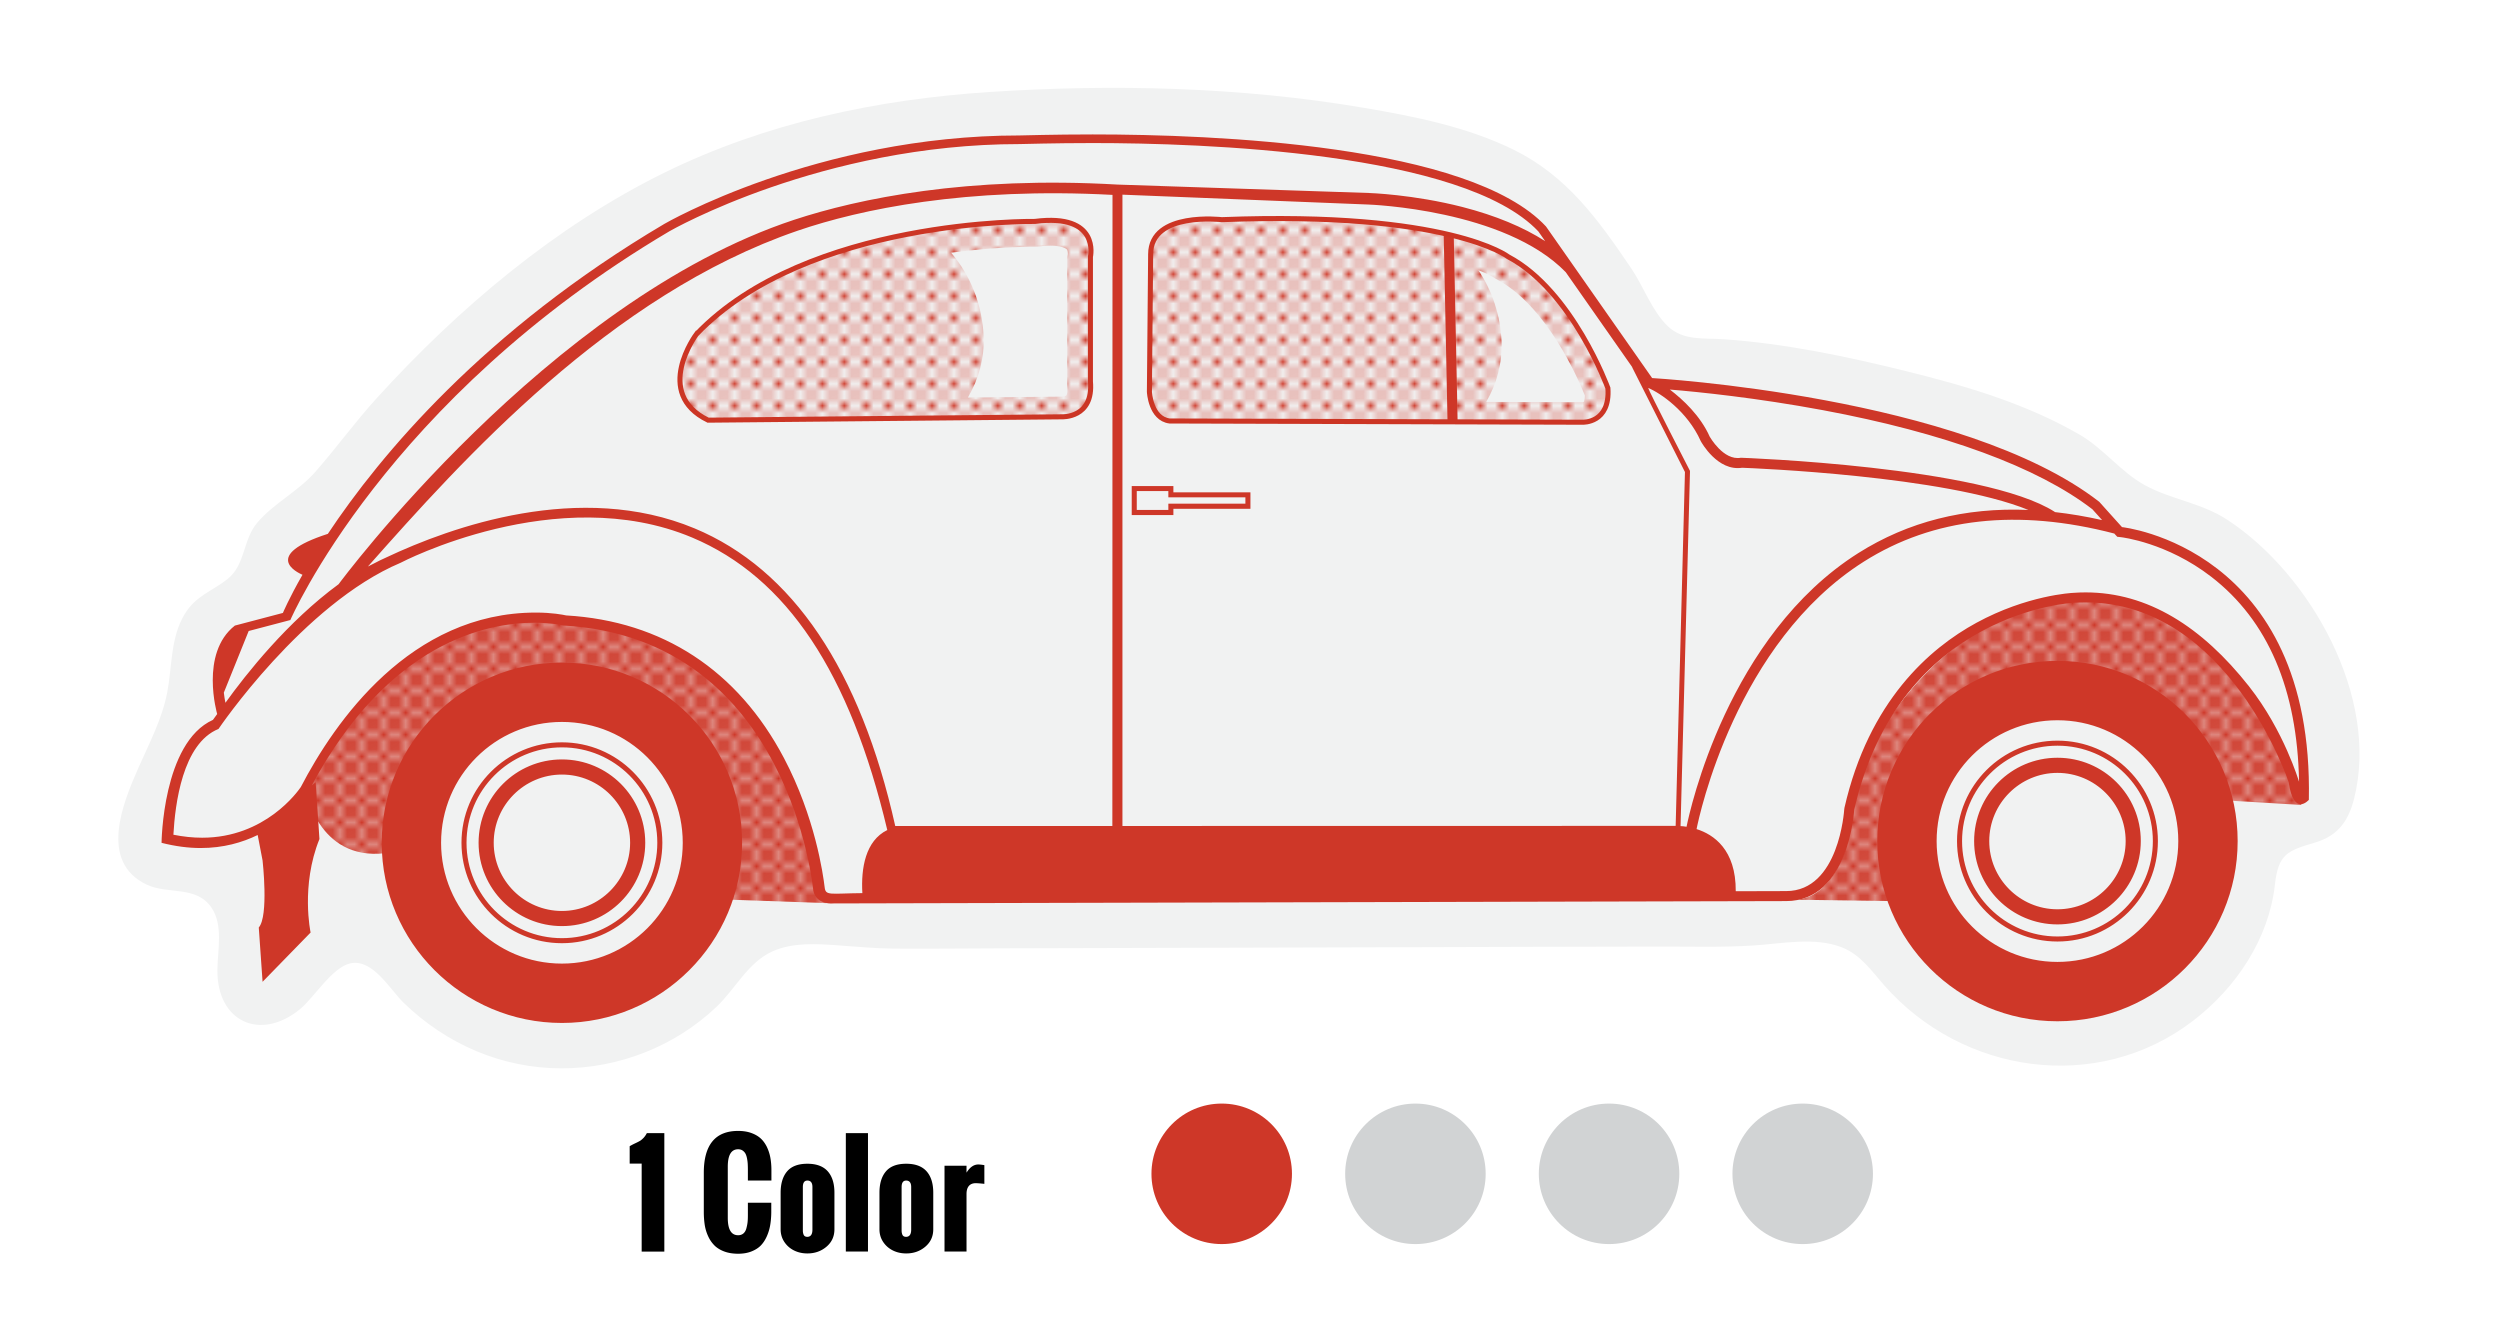 <svg xmlns="http://www.w3.org/2000/svg" id="spotcolor-1" viewBox="0 0 342 183"><defs><pattern id="halftone1" width="3" height="3" patternUnits="userSpaceOnUse"><g fill="#CE3728"><circle r="1.1"></circle><circle cy="3" r="1.1"></circle><circle cx="3" r="1.1"></circle><circle cx="3" cy="3" r="1.1"></circle><circle cx="1.5" cy="1.5" r="1.1"></circle></g></pattern><pattern id="halftone2" width="3" height="3" patternUnits="userSpaceOnUse"><g fill="#CE3728"><circle r=".6"></circle><circle cy="3" r=".6"></circle><circle cx="3" r=".6"></circle><circle cx="3" cy="3" r=".6"></circle><circle cx="1.5" cy="1.5" r=".6"></circle></g></pattern></defs><path fill="#F1F2F2" d="M76.82 146.15c-8.18 0-15.79-3.32-21.62-8.99-1.86-1.81-4.21-6.05-7.29-5.37-2.46.55-4.96 4.68-6.83 6.23-5.44 4.5-11.46 1.77-11.34-5.42.04-2.67.81-6.04-.8-8.42-2.08-3.09-5.97-1.77-8.91-3.18-6.51-3.13-3.24-11.1-1.11-15.93 1.49-3.38 3.24-6.67 3.95-10.32.7-3.6.42-7.49 2.4-10.75 1.55-2.55 3.74-3.1 5.87-4.8 2.47-1.98 2.05-5.36 4.08-7.73 2.27-2.65 5.55-4.24 7.89-6.89 2.91-3.31 5.48-6.88 8.46-10.15C62.71 42.18 76 30.93 90.93 23.6c13.83-6.79 29.04-10 44.35-11.01 17.02-1.12 34.53-.7 51.36 2.17 6.93 1.18 14.07 2.6 20.42 5.72 7.35 3.61 11.63 9.65 16.12 16.27 1.64 2.43 2.84 5.84 4.98 7.88 2.12 2.02 4.95 1.59 7.67 1.78 8.36.58 16.84 2.36 24.95 4.37 8.17 2.02 16.39 4.44 23.71 8.68 3.31 1.92 5.65 5.12 8.92 6.91 3.64 1.99 7.7 2.39 11.29 4.74 11.34 7.41 20.86 24.27 17.34 38.15-.79 3.11-2.23 5.08-5.37 6.01-3.77 1.11-5 1.58-5.46 5.74-.83 7.44-5.31 14.13-11.23 18.66-13.1 10.01-31.55 7.26-42.22-4.88-1.74-1.98-3.22-4.17-5.76-5.18-3.73-1.47-8.22-.52-12.08-.27-4.3.28-8.62.14-12.93.15-11.64.01-23.28.06-34.92.09l-54.93.15c-4.97.01-9.93.08-14.9.04-2.56-.02-5.08-.27-7.63-.45-2.92-.21-6.15-.41-8.9.81-3.39 1.51-5.09 5.15-7.71 7.62-5.69 5.4-13.35 8.4-21.18 8.4"></path><path fill="url(#halftone1)" d="M245.71 123.08c5.18-.35 6.97-7.66 6.97-7.66 1.21-10.02 5.13-16.19 5.13-16.19 14.51-22.12 33.18-16.24 33.18-16.24 16.59 2.77 23.85 27.13 23.85 27.13l-11.4-.69c-4.84-16.76-27.3-14.34-27.3-14.34-16.59 1.73-17.8 28.17-17.8 28.17l-12.63-.18m-203.8-14.67s1.83 9.96 11.66 8.18c5.76-32.93 47.76-30.76 45.07 6.44l14.44.52-1.22-1.39s-2.26-25.93-21.75-33.93c0 0-30.62-15.67-48.2 20.18"></path><path fill="#CE3728" d="M281.46 90.41c-13.62 0-24.65 11.04-24.65 24.65s11.04 24.65 24.65 24.65 24.65-11.04 24.65-24.65-11.03-24.65-24.65-24.65m0 41.18c-9.13 0-16.53-7.4-16.53-16.53s7.4-16.53 16.53-16.53 16.53 7.4 16.53 16.53-7.4 16.53-16.53 16.53m0-2.79c-7.58 0-13.74-6.16-13.74-13.74s6.16-13.74 13.74-13.74 13.74 6.16 13.74 13.74-6.16 13.74-13.74 13.74zm0-26.79c-7.2 0-13.05 5.85-13.05 13.05s5.85 13.05 13.05 13.05 13.05-5.85 13.05-13.05-5.85-13.05-13.05-13.05zm0 3.72c5.14 0 9.33 4.19 9.33 9.33s-4.19 9.33-9.33 9.33c-5.15 0-9.33-4.19-9.33-9.33s4.19-9.33 9.33-9.33m0-2.07c-6.3 0-11.4 5.11-11.4 11.4 0 6.3 5.11 11.4 11.4 11.4s11.4-5.11 11.4-11.4c.01-6.3-5.1-11.4-11.4-11.4M76.87 90.64c-13.62 0-24.65 11.04-24.65 24.65s11.04 24.65 24.65 24.65 24.65-11.04 24.65-24.65c.01-13.61-11.03-24.65-24.65-24.65m0 41.18c-9.13 0-16.53-7.4-16.53-16.53s7.4-16.53 16.53-16.53 16.53 7.4 16.53 16.53c.01 9.13-7.4 16.53-16.53 16.53m0-2.79c-7.58 0-13.74-6.16-13.74-13.74s6.16-13.74 13.74-13.74 13.74 6.16 13.74 13.74-6.16 13.74-13.74 13.74zm0-26.79c-7.2 0-13.05 5.85-13.05 13.05s5.85 13.05 13.05 13.05 13.05-5.85 13.05-13.05-5.85-13.05-13.05-13.05zm0 3.72c5.15 0 9.33 4.19 9.33 9.33s-4.19 9.33-9.33 9.33c-5.15 0-9.33-4.19-9.33-9.33s4.19-9.33 9.33-9.33m0-2.07c-6.3 0-11.4 5.11-11.4 11.4s5.11 11.4 11.4 11.4c6.3 0 11.4-5.11 11.4-11.4s-5.1-11.4-11.4-11.4m121.15-46.28l-.52-25.48 1.38.4.52 25.06-1.38.02zm-37.5 11.99h10.54v-2.25h-10.54v-.86h-5.7v3.97h5.7v-.86zm-5.01-2.42h4.32v.86h10.54v.86h-10.54v.86h-4.32v-2.58zm134.78 4.93l-3.11-3.46c-18.66-14.51-61.17-16.93-61.17-16.93l-8.1-11.57-2.66-3.8-3.76-5.37c-10.43-11.21-45.44-12.59-62.01-12.59-5.4 0-9.61.14-10 .14-27.76 0-48.6 12.1-48.6 12.1-24.71 14.61-38.86 31.62-46.03 42.4-9.14 2.96-4.17 5.3-3.47 5.6-1.87 3.27-2.68 5.22-2.68 5.22l-6.57 1.73c-4.84 3.8-2.42 12.1-2.42 12.1l-.58.8c-6.91 3.11-7.03 16.82-7.03 16.82 1.93.49 3.71.71 5.35.71 3.1 0 5.69-.75 7.8-1.78l.67 3.49s.86 7.6-.52 9.16l.52 7.43 6.57-6.74s-1.38-6.39 1.21-12.79l-.52-7.78s-.21.18-.55.48c10.52-19.6 23.93-22.29 30.47-22.29 2.46 0 3.95.38 3.95.38 31.1 1.73 34.21 36.29 34.21 36.29.47 2.02 2.77 1.73 2.77 1.73l130.3-.32c8.66 0 9.32-12.47 9.32-12.47 6.22-27.3 30.07-28.34 30.07-28.34.54-.04 1.07-.05 1.59-.05 19.59 0 27.78 24.59 27.78 24.59.35 2.42 1.04 3.02 1.64 3.02.6 0 1.12-.6 1.12-.6.7-34.55-25.56-37.31-25.56-37.31zm-4.05-2.44l1.33 1.48c-2.21-.5-4.37-.86-6.48-1.1l.01-.02c-9.72-6.25-42.95-7.41-42.95-7.41-2.39.44-4.25-2.88-4.26-2.88-1.28-2.88-3.68-5.1-5.46-6.45 3.89.32 11.87 1.13 20.94 2.82 16.66 3.11 29.4 7.8 36.87 13.56zm-56.34 43.34l1.29-48.5v-.09s-5.73-11.12-5.72-11.35c1.65.68 5.37 3.19 7.19 7.27.09.17 2.31 4.17 5.66 3.65 1.53.06 27.63 1.09 39.16 5.77-8.66-.37-16.45 1.6-23.26 5.9-17.85 11.28-23.05 35.19-23.5 37.44-.34-.06-.62-.08-.82-.09zM95.01 72.28c-15.68-6.53-33.31-.2-42.13 3.96-.59.26-1.18.55-1.76.86-.28.14-.54.27-.79.4 12.9-14.56 33.11-37.15 58.82-45.95 8.56-2.93 23.06-5.97 43.04-4.89l-.02 86.34h1.38V26.63l33.62 1.35c.21.01 18.67.66 27.02 9.25l9.11 13.01-.02.01 7.22 14.32-1.27 48.41-106.76.02c-4.77-21.33-14.04-35.13-27.46-40.72zM39.72 84.82S52.7 54.63 91.59 31.63c.21-.12 20.84-11.92 47.91-11.92.38 0 4.7-.14 10-.14 14.91 0 50.65 1.18 60.94 12.08l.94 1.34c-3.01-1.94-6.81-3.51-11.3-4.67-6.74-1.73-12.79-1.92-12.84-1.92l-34.34-1.15c-20.56-1.19-35.42 1.91-44.24 4.81-33.72 11.13-62.34 49.86-62.34 49.86-6.98 5.11-12.66 12.29-15.48 16.22-.08-.38-.16-.85-.22-1.39l3.4-8.43 5.7-1.5zm73.09 36.54c-.21-1.78-1.31-9.58-5.56-17.65-6.32-12-16.62-18.75-29.8-19.52-.46-.1-1.95-.39-4.15-.39-17.16 0-27.5 14.93-32.15 23.87-.39.57-4.86 6.93-13.5 6.93-1.27 0-2.59-.14-3.93-.41.23-4.16 1.24-12.47 6.17-14.47 0 0 11.54-17.08 24.91-22.73 0 0 21.38-11.22 39.87-3.46 12.98 5.46 21.61 18.5 26.71 40.02-2.98 1.46-3.61 5.2-3.41 8.63-4.45.04-5.03.4-5.16-.82zM307.67 93.9c-6.45-8.19-13.88-12.86-22.35-12.86-.55 0-1.12.02-1.65.06-.26.01-6.36.32-13.3 4.1-6.4 3.49-14.72 10.71-18.05 25.31l-.03.23c-.01.11-.7 11.16-7.94 11.16-.03 0-2.57.01-6.9.02.04-5.71-3.04-7.77-5.36-8.5.36-1.83 5.39-25.53 22.9-36.6 9.49-6 21.02-7.28 34.25-3.83l.04.05.36.39.53.06c.06.01 6.25.71 12.34 5.42 7.74 5.98 11.77 15.41 12 28.03-.03-.05-2.04-6.94-6.84-13.04zm-130.93 66.68c0 5.3-4.3 9.61-9.61 9.61s-9.61-4.3-9.61-9.61 4.3-9.61 9.61-9.61 9.61 4.3 9.61 9.61z"></path><path fill="url(#halftone2)" stroke="#CC3524" stroke-width=".691" stroke-miterlimit="10" d="M95.26 45.73c15.21-15.9 46.31-15.44 46.31-15.44 8.99-1.15 7.6 4.84 7.6 4.84v17.05c.46 5.07-3.92 4.84-3.92 4.84l-48.38.46c-7.6-3.69-1.61-11.75-1.61-11.75zM160 57.59l56.5.17s3.8.17 3.46-4.67c0 0-4.84-13.31-13.65-17.97 0 0-8.06-6.28-39.17-5.07 0 0-9.73-1.15-9.73 4.72l-.17 18.83c0 .02.17 3.65 2.76 3.99z"></path><path fill="#F1F2F2" d="M146.07 34.83c-.07.26-.07.38-.07.66v17.05c0 .1 0 .19.01.28.08.84-.07 1.2-.13 1.27-.08.09-.36.16-.56.17h-.05c-.01 0-5.55.05-12.86.12 1.47-2.51 2.29-5.39 2.15-8.42-.19-4.31-1.82-8.32-4.45-11.39 5.75-.76 10.08-.82 11.13-.82h.27c.13 0 .27-.01.4-.02.63-.08 1.21-.12 1.74-.12 1.47 0 2.14.33 2.3.52.14.17.14.54.12.7m58.73 3.41c-.19-.1-.27-.14-.43-.27-.14-.09-.79-.49-2.13-1.01 1.88 2.79 3.01 6.14 3.17 9.71.13 2.98-.66 5.82-2.09 8.31 7.6.02 13.16.04 13.16.04.07-.01.16-.03.18-.05.04-.05.15-.32.15-.87-.88-2.2-5.2-12.25-12.01-15.86"></path><path fill="#D1D3D4" d="M203.24 160.58c0 5.31-4.3 9.61-9.61 9.61s-9.61-4.3-9.61-9.61c0-5.3 4.3-9.61 9.61-9.61s9.61 4.3 9.61 9.61m26.49 0c0-5.3-4.3-9.61-9.61-9.61s-9.61 4.3-9.61 9.61 4.3 9.61 9.61 9.61 9.61-4.31 9.61-9.61m26.49 0c0-5.3-4.3-9.61-9.61-9.61s-9.61 4.3-9.61 9.61 4.3 9.61 9.61 9.61 9.61-4.31 9.61-9.61"></path><path d="M87.78 171.21v-12.03h-1.64v-2.38c.17-.1.39-.22.68-.36.28-.13.5-.24.66-.33.16-.08.33-.22.52-.41s.35-.42.49-.69h2.39v16.21h-3.1zm8.5-5.4v-5.36c0-3.83 1.57-5.74 4.7-5.74.66 0 1.25.09 1.76.27.51.18.94.42 1.29.73.35.31.63.7.86 1.15.22.46.39.95.49 1.49.1.53.15 1.12.15 1.76v1.39h-3.22V160c0-.29-.01-.55-.02-.76-.01-.21-.04-.46-.09-.73-.05-.27-.12-.49-.21-.67-.09-.17-.22-.32-.39-.44s-.38-.18-.62-.18c-.95 0-1.42.8-1.42 2.39v6.99c0 1.59.47 2.38 1.42 2.38.28 0 .52-.08.71-.24s.33-.39.41-.69.14-.59.17-.87.04-.61.04-.98v-1.67h3.2v1.37c-.01.62-.06 1.19-.15 1.71a6.34 6.34 0 0 1-.46 1.52c-.22.49-.49.91-.82 1.25-.33.34-.76.61-1.29.82s-1.13.31-1.82.31c-.7 0-1.32-.1-1.87-.3-.54-.2-.99-.47-1.34-.81a4.23 4.23 0 0 1-.87-1.25c-.23-.49-.39-1.01-.48-1.56-.08-.53-.13-1.13-.13-1.78zm10.51 2.35v-5c0-1.25.3-2.23.89-2.92.59-.69 1.51-1.04 2.77-1.04 1.25 0 2.18.35 2.79 1.04s.91 1.67.91 2.92v5c0 .98-.36 1.77-1.09 2.39s-1.6.92-2.61.92c-.65 0-1.26-.13-1.81-.4s-1-.66-1.34-1.17c-.34-.51-.51-1.09-.51-1.74zm4.35.04v-5.81c0-.59-.23-.89-.69-.89-.41 0-.62.3-.62.89v5.81c0 .13 0 .24.01.33.01.09.03.19.07.31s.1.21.19.27c.09.06.21.09.35.09.46-.01.69-.34.69-1zm4.57 3.01v-16.2h3.03v16.2h-3.03zm4.6-3.05v-5c0-1.25.3-2.23.89-2.92.59-.69 1.51-1.04 2.77-1.04 1.25 0 2.18.35 2.79 1.04s.91 1.67.91 2.92v5c0 .98-.36 1.77-1.09 2.39s-1.6.92-2.61.92c-.65 0-1.26-.13-1.81-.4s-1-.66-1.34-1.17c-.34-.51-.51-1.09-.51-1.74zm4.34.04v-5.81c0-.59-.23-.89-.69-.89-.41 0-.62.3-.62.89v5.81c0 .13 0 .24.01.33.01.09.03.19.07.31s.1.21.19.27c.09.06.21.09.35.09.46-.01.69-.34.69-1zm4.56 3.01v-11.74h3.01v.95c.46-.75 1-1.12 1.62-1.12.17 0 .45.03.82.09v2.56c-.56-.06-.95-.09-1.18-.09-.41 0-.73.13-.94.38-.21.25-.32.62-.32 1.09v7.88h-3.01z"></path></svg>